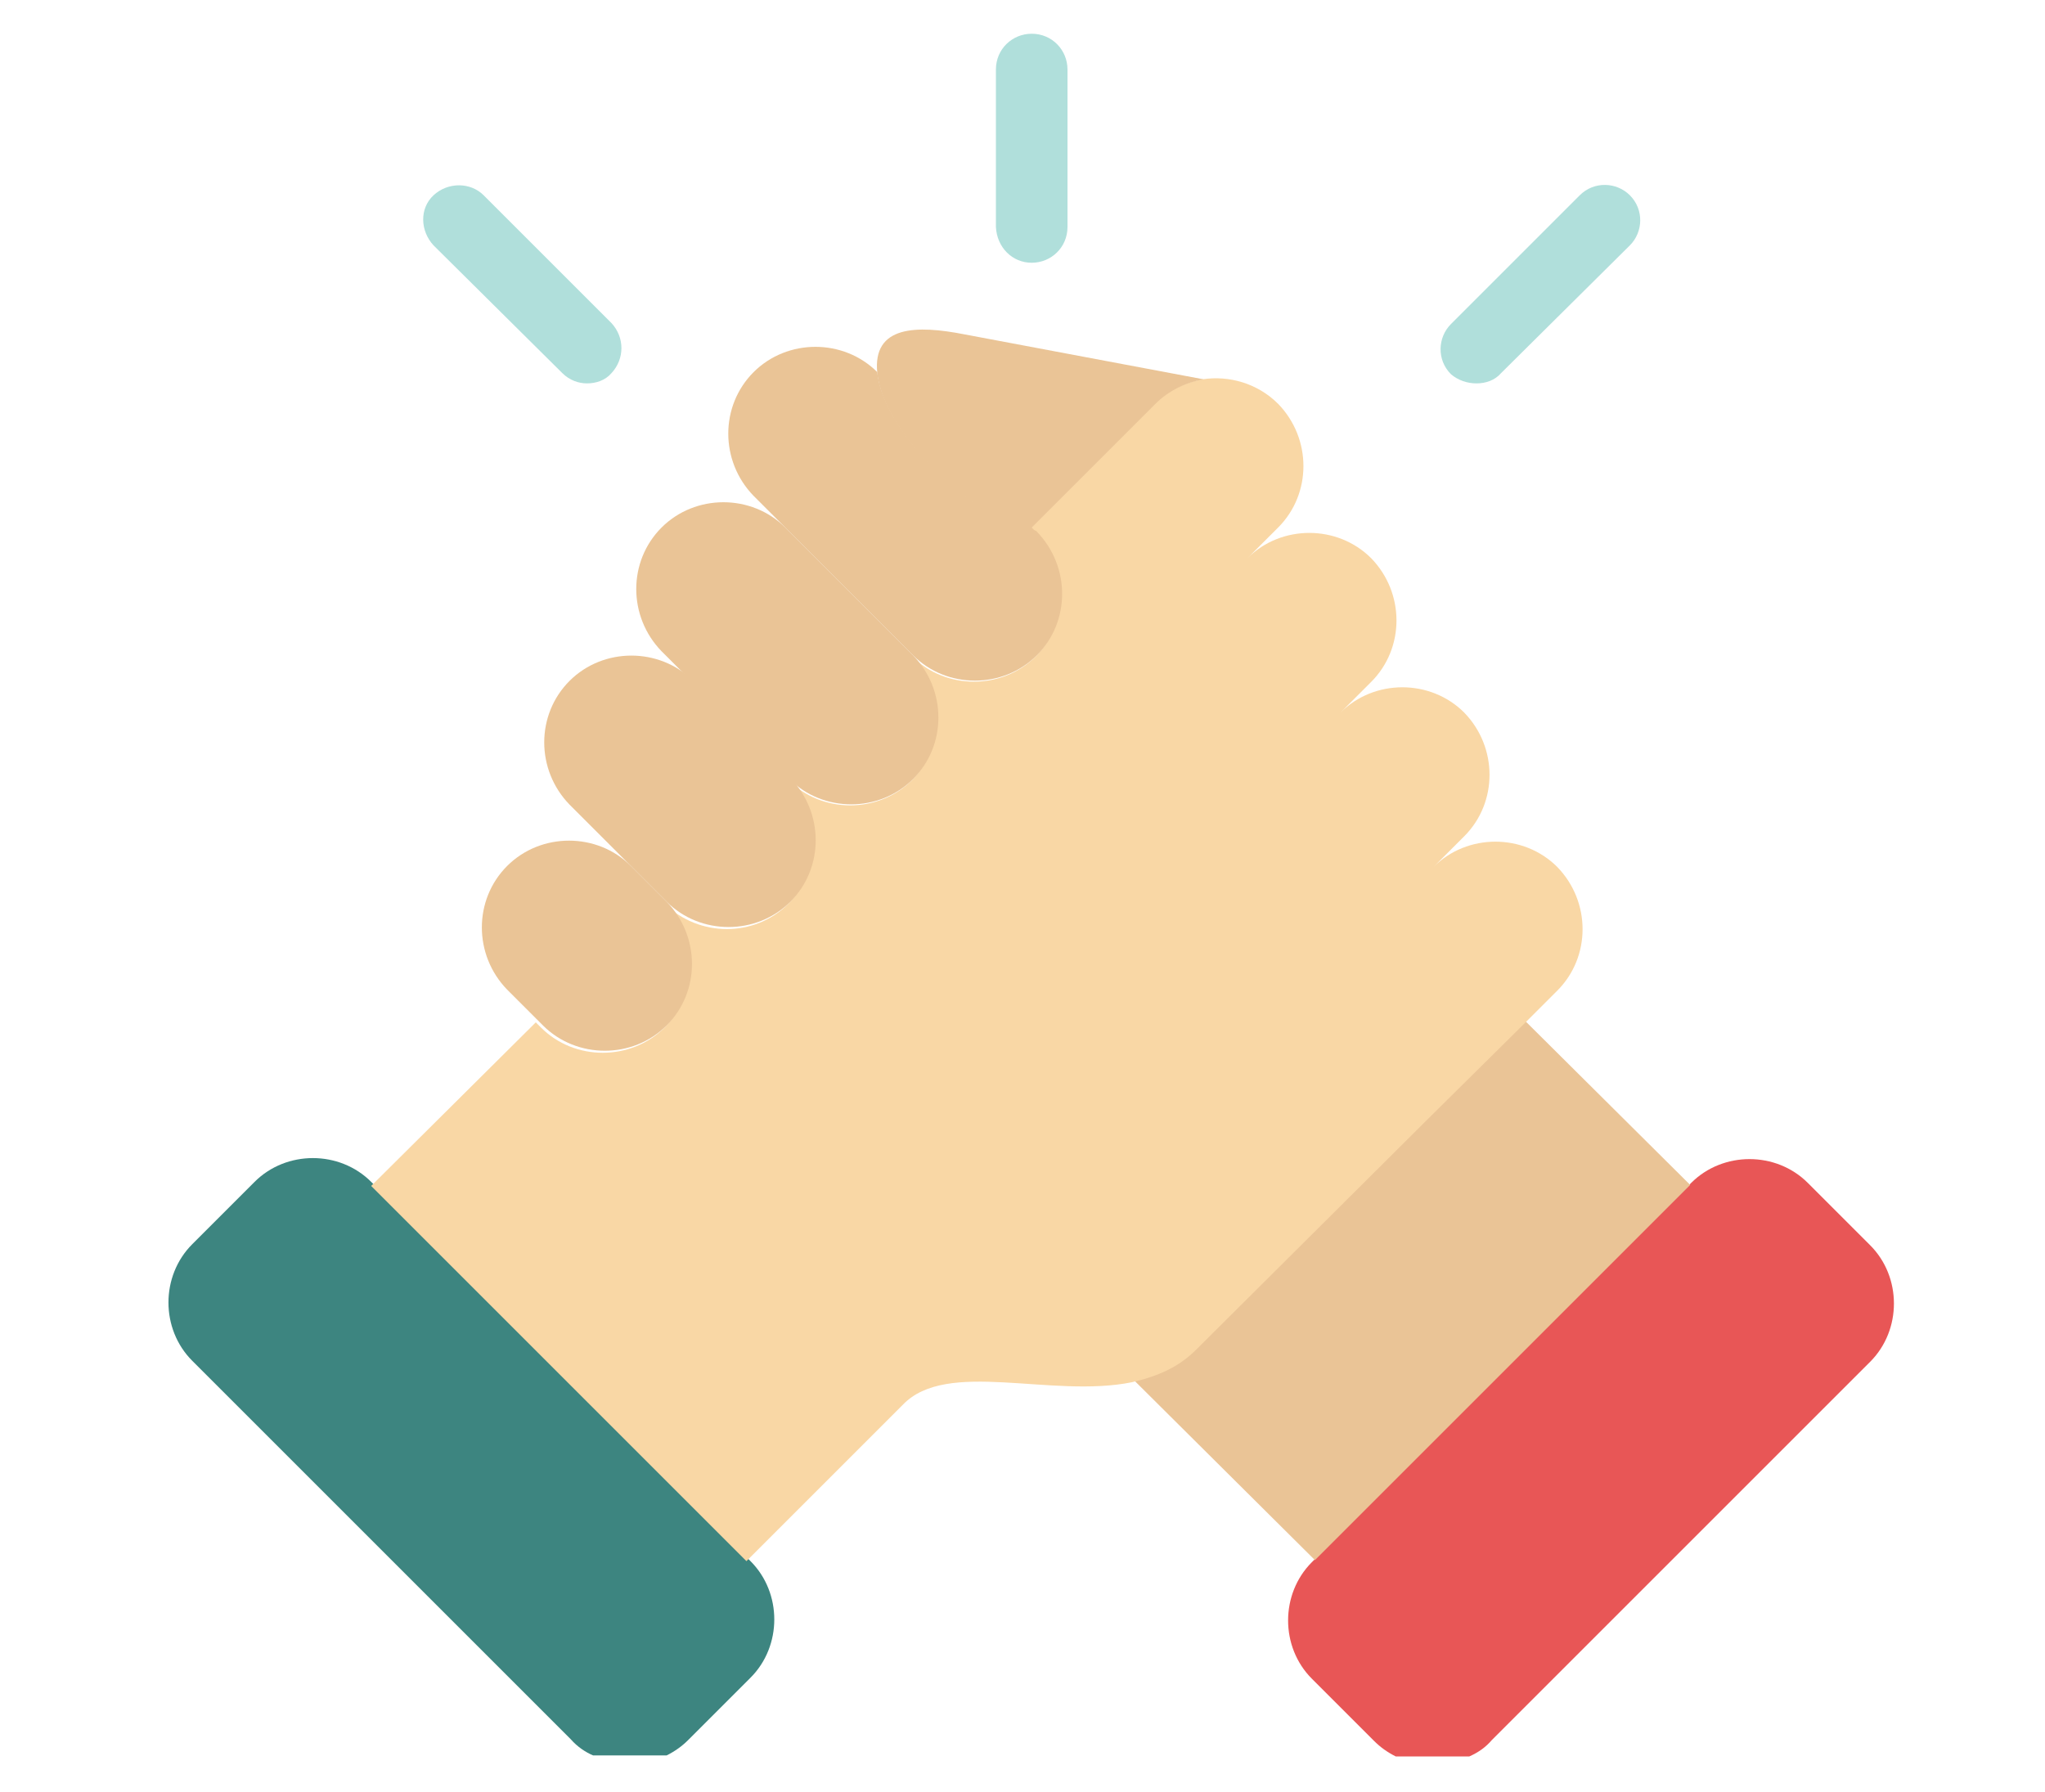 <?xml version="1.0" encoding="UTF-8"?> <!-- Generator: Adobe Illustrator 24.0.3, SVG Export Plug-In . SVG Version: 6.00 Build 0) --> <svg xmlns="http://www.w3.org/2000/svg" xmlns:xlink="http://www.w3.org/1999/xlink" version="1.1" id="Layer_1" x="0px" y="0px" viewBox="0 0 200 175.3" style="enable-background:new 0 0 200 175.3;" xml:space="preserve"> <style type="text/css"> .st0{fill-rule:evenodd;clip-rule:evenodd;fill:#E85656;} .st1{fill-rule:evenodd;clip-rule:evenodd;fill:#EAC496;} .st2{fill-rule:evenodd;clip-rule:evenodd;fill:#3D8580;} .st3{fill-rule:evenodd;clip-rule:evenodd;fill:#F9D7A5;} .st4{fill:#B0DFDB;} </style> <path class="st0" d="M145.9,170.2l37-37c3.1-3.1,3.1-8.3,0-11.4l-6.1-6.1c-3.1-3.1-8.3-3.1-11.4,0l-0.2,0.2l-36.7,36.7l-0.2,0.2 c-3.1,3.1-3.1,8.3,0,11.4l6.1,6.1c0.6,0.6,1.3,1.1,2.1,1.5h7.2C144.6,171.4,145.3,170.9,145.9,170.2L145.9,170.2z M145.9,170.2"></path> <path class="st1" d="M128.6,152.6l36.7-36.7l-16.1-16c-24.1-13.6-43.5,17.6-38.2,35.2L128.6,152.6z M128.6,152.6"></path> <path class="st2" d="M58,171.7h7.2c0.8-0.4,1.5-0.9,2.1-1.5l6.1-6.1c3.1-3.1,3.1-8.3,0-11.4l-0.2-0.2l-36.7-36.7l-0.2-0.2 c-3.1-3.1-8.3-3.1-11.4,0l-6.1,6.1c-3.1,3.1-3.1,8.3,0,11.4l37,37C56.5,170.9,57.3,171.4,58,171.7L58,171.7z M58,171.7"></path> <path class="st3" d="M117,132l22.7-22.6l9.6-9.5l3-3c3.3-3.3,3.3-8.7,0-12.1c-3.3-3.3-8.8-3.3-12.1,0l3-3c3.3-3.3,3.3-8.7,0-12.1 c-3.3-3.3-8.8-3.3-12.1,0l3-3c3.3-3.3,3.3-8.7,0-12.1c-3.3-3.3-8.8-3.3-12.1,0l3-3c3.3-3.3,3.3-8.7,0-12.1c-2-2-4.8-2.8-7.4-2.4 c-1.7,0.3-3.4,1.1-4.7,2.4l-12.1,12.1l0.5,0.5c3.3,3.3,3.3,8.7,0,12.1c-3.3,3.3-8.8,3.3-12.1,0c3.3,3.3,3.3,8.7,0,12.1 c-3.3,3.3-8.8,3.3-12.1,0c3.3,3.3,3.3,8.7,0,12.1c-3.3,3.3-8.7,3.3-12.1,0c3.3,3.3,3.3,8.7,0,12.1c-3.3,3.3-8.8,3.3-12.1,0l-0.5-0.5 l-16.1,16l36.7,36.7l15.3-15.3c4.3-4.5,14.5-0.6,22.4-2.2C113.3,134.6,115.3,133.7,117,132L117,132z M117,132"></path> <path class="st1" d="M89.3,64.1c3.3,3.3,8.8,3.3,12.1,0c3.3-3.3,3.3-8.7,0-12.1l-0.1-0.1c-5.1-0.4-14.9-9.3-15.5-15.5 c-3.3-3.3-8.8-3.3-12.1,0c-3.3,3.3-3.3,8.7,0,12.1l3,3L89.3,64.1z M89.3,64.1"></path> <path class="st1" d="M77.2,76.2c3.3,3.3,8.8,3.3,12.1,0c3.3-3.3,3.3-8.7,0-12.1L76.8,51.6c-3.3-3.3-8.8-3.3-12.1,0 c-3.3,3.3-3.3,8.7,0,12.1l3,3L77.2,76.2z M77.2,76.2"></path> <path class="st1" d="M65.2,88.2c3.3,3.3,8.8,3.3,12.1,0c3.3-3.3,3.3-8.7,0-12.1l-9.5-9.5c-3.3-3.3-8.8-3.3-12.1,0 c-3.3,3.3-3.3,8.7,0,12.1l6.1,6.1L65.2,88.2z M65.2,88.2"></path> <path class="st1" d="M53.1,100.3c3.3,3.3,8.8,3.3,12.1,0c3.3-3.3,3.3-8.7,0-12.1l-3.5-3.5c-3.3-3.3-8.8-3.3-12.1,0 c-3.3,3.3-3.3,8.7,0,12.1l3,3L53.1,100.3z M53.1,100.3"></path> <path class="st1" d="M100.9,51.6L113,39.5c1.3-1.3,3-2.1,4.7-2.4l-23.4-4.4c-4.6-0.9-9-0.9-8.5,3.8c0.6,6.2,10.4,15.1,15.5,15.5 L100.9,51.6z M100.9,51.6"></path> <path class="st4" d="M100.9,25.7c1.9,0,3.5-1.5,3.5-3.5V6.8c0-1.9-1.5-3.5-3.5-3.5c-1.9,0-3.5,1.5-3.5,3.5v15.4 C97.5,24.2,99,25.7,100.9,25.7L100.9,25.7z M100.9,25.7"></path> <path class="st4" d="M55,36.5c0.7,0.7,1.6,1,2.4,1c0.9,0,1.8-0.3,2.4-1c1.3-1.4,1.3-3.5,0-4.9L47.3,19.1c-1.3-1.3-3.5-1.3-4.9,0 s-1.3,3.5,0,4.9L55,36.5z M55,36.5"></path> <path class="st4" d="M144.4,37.5c0.9,0,1.8-0.3,2.4-1L159.4,24c1.3-1.3,1.4-3.5,0-4.9c-1.3-1.3-3.5-1.4-4.9,0l-12.6,12.6 c-1.3,1.3-1.4,3.5,0,4.9C142.6,37.2,143.5,37.5,144.4,37.5L144.4,37.5z M144.4,37.5"></path> </svg> 